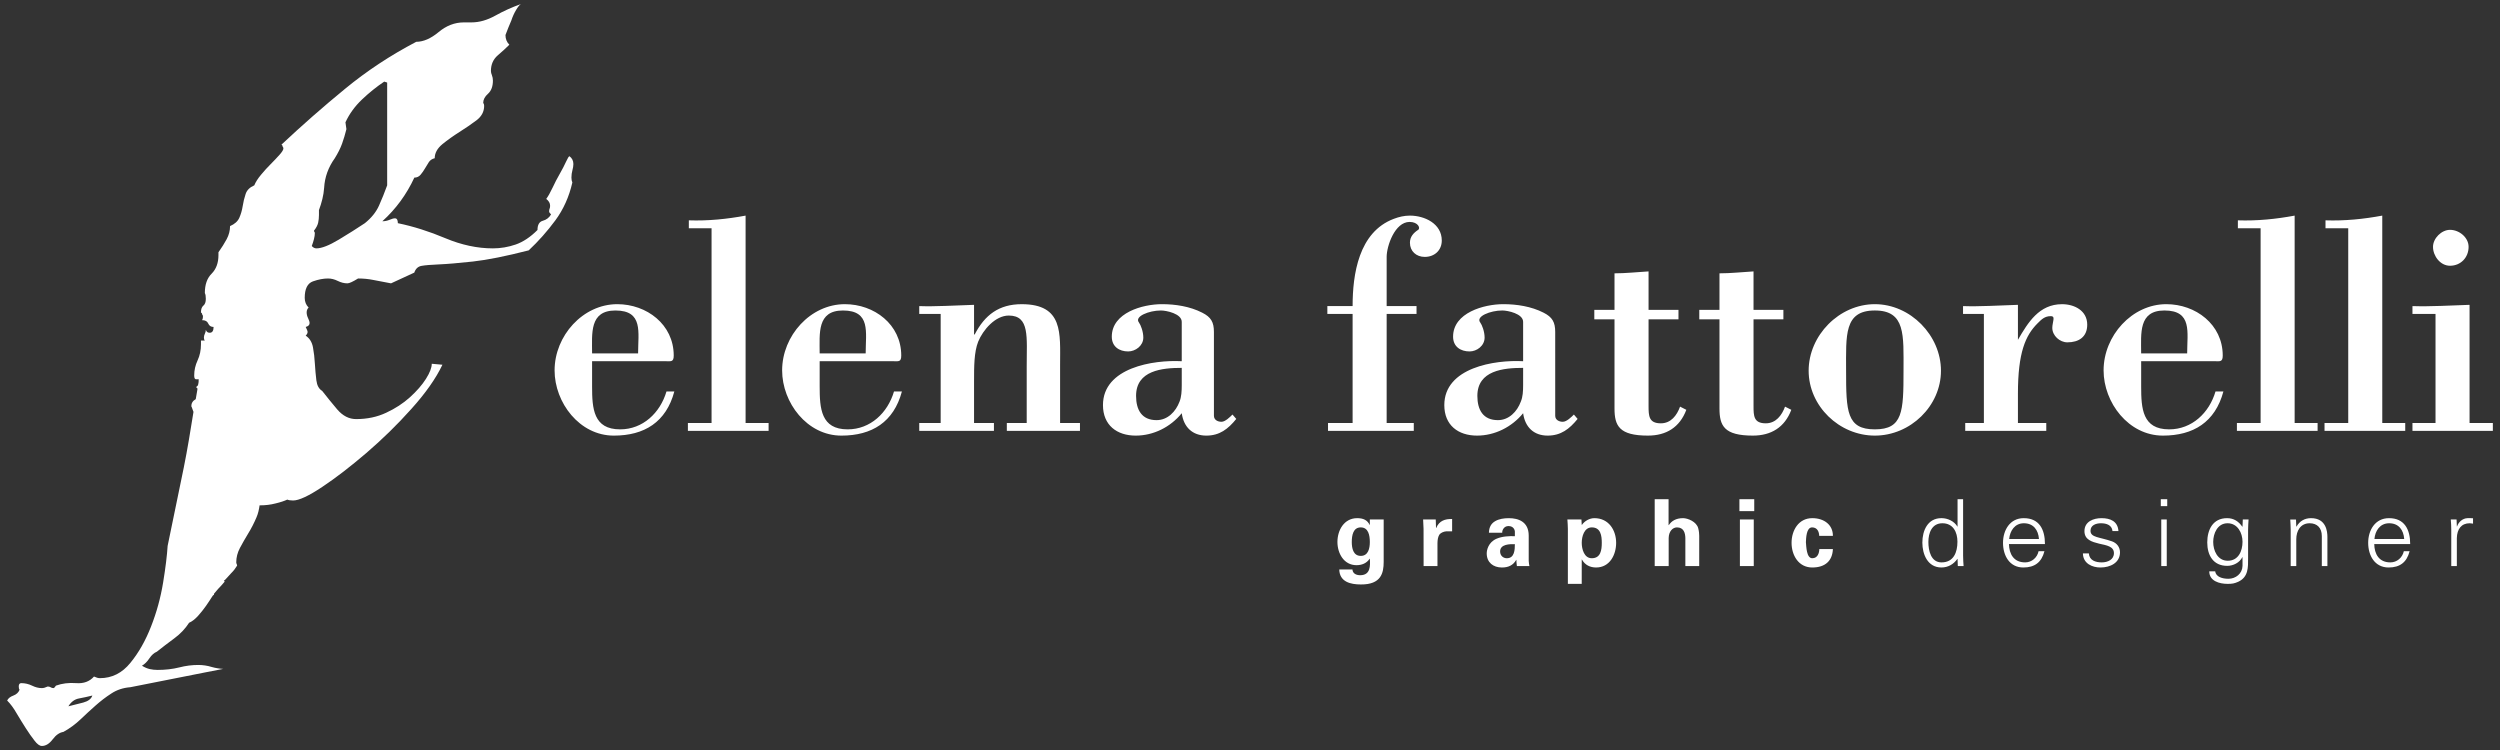 <?xml version="1.0" encoding="utf-8"?>
<!-- Generator: Adobe Illustrator 16.2.1, SVG Export Plug-In . SVG Version: 6.00 Build 0)  -->
<!DOCTYPE svg PUBLIC "-//W3C//DTD SVG 1.1//EN" "http://www.w3.org/Graphics/SVG/1.1/DTD/svg11.dtd">
<svg version="1.1" id="Livello_1" xmlns="http://www.w3.org/2000/svg" xmlns:xlink="http://www.w3.org/1999/xlink" x="0px" y="0px"
	 width="350px" height="105px" viewBox="0 0 350 105" enable-background="new 0 0 350 105" xml:space="preserve">
<rect x="0" y="0" width="350" height="105" fill="#333333" stroke="none"/>
<g>
	<path fill="#FFFFFF" d="M345.603,34.559c0-1.33-1.322-2.382-2.6-2.382c-1.197,0-2.382,1.191-2.382,2.382
		c0,1.277,1.014,2.645,2.382,2.645C344.495,37.204,345.603,36.059,345.603,34.559 M349,60.325v-1.106h-3.261V42.677
		c-2.69,0.084-5.392,0.261-7.994,0.177v1.098h3.229v15.267h-3.229v1.106H349z M336.732,60.325v-1.106h-3.214V30.186
		c-2.612,0.485-5.256,0.754-7.947,0.661v1.107h3.182v27.265h-3.319v1.106H336.732z M324.464,60.325v-1.106h-3.214V30.186
		c-2.612,0.485-5.258,0.754-7.948,0.661v1.107h3.183v27.265h-3.318v1.106H324.464z M310.081,50.57c0.703,0,1.102,0.138,1.102-0.79
		c0-4.367-3.797-7.196-7.898-7.196c-4.8,0-8.782,4.413-8.782,9.27c0,4.505,3.49,9.131,8.302,9.131c4.274,0,7.318-1.889,8.472-6.179
		h-1.106c-0.877,2.997-3.307,5.304-6.488,5.304c-3.751,0-3.92-2.92-3.92-6.011V50.57H310.081z M299.76,49.472
		c0-2.783-0.401-6.004,3.26-6.004c3.934,0,3.182,3.044,3.182,6.004H299.76z M282.51,42.677c-2.689,0.084-5.379,0.261-7.685,0.177
		v1.098h2.919v15.267h-2.612v1.106h11.346v-1.106h-3.968v-4.104c0-5.773,1.057-8.155,2.738-9.838
		c0.568-0.57,1.015-1.016,1.845-1.016c0.492,0,0.446,0.269,0.308,0.976c-0.048,0.218-0.08,0.484-0.08,0.661
		c0,1.1,1.049,2.029,2.109,2.029c1.599,0,2.782-0.752,2.782-2.472c0-1.986-1.813-2.87-3.522-2.87c-3.227,0-4.766,2.56-6.18,4.989
		V42.677z M266.493,51.9c0,5.734-0.092,8.21-4.013,8.21c-3.936,0-4.027-2.476-4.027-8.21c0-4.988-0.308-8.432,4.027-8.432
		C266.8,43.468,266.493,46.912,266.493,51.9 M253.21,51.9c0,4.935,4.274,9.085,9.27,9.085c4.981,0,9.255-4.15,9.255-9.085
		c0-4.941-4.273-9.316-9.255-9.316C257.485,42.584,253.21,46.959,253.21,51.9 M240.727,43.384h-2.828v1.322h2.828V57.19
		c0,2.428,0.661,3.795,4.675,3.795c2.551,0,4.458-1.152,5.38-3.611l-0.877-0.446c-0.445,1.229-1.291,2.337-2.691,2.337
		c-1.688,0-1.72-1.015-1.72-2.43V44.706h4.181v-1.322h-4.181v-5.388c-1.599,0.093-3.183,0.27-4.767,0.27V43.384z M226.031,43.384
		h-2.828v1.322h2.828V57.19c0,2.428,0.662,3.795,4.674,3.795c2.566,0,4.458-1.152,5.381-3.611l-0.877-0.446
		c-0.445,1.229-1.275,2.337-2.69,2.337c-1.675,0-1.721-1.015-1.721-2.43V44.706h4.189v-1.322h-4.189v-5.388
		c-1.594,0.093-3.184,0.27-4.767,0.27V43.384z M213.237,50.57c-3.979-0.215-11.034,0.885-11.034,6.144
		c0,2.812,1.937,4.271,4.581,4.271c2.475,0,4.858-1.184,6.453-3.135c0.266,1.951,1.494,3.135,3.432,3.135
		c1.859,0,3.044-0.921,4.197-2.336l-0.523-0.614c-0.354,0.354-1.015,1.015-1.552,1.015c-0.522,0-1.062-0.262-1.062-0.846V46.472
		c0-1.367-0.4-2.073-1.629-2.697c-1.723-0.879-3.751-1.191-5.642-1.191c-2.691,0-7.026,1.191-7.026,4.551
		c0,1.406,1.061,2.067,2.306,2.067c1.016,0,2.107-0.792,2.107-1.938c0-0.838-0.354-1.768-0.616-2.121
		c-0.661-0.837,1.416-1.676,3.091-1.676c0.753,0,2.917,0.445,2.917,1.592V50.57z M213.237,53.931c0,0.83-0.043,1.63-0.32,2.29
		c-0.521,1.414-1.675,2.598-3.212,2.598c-2.076,0-2.875-1.444-2.875-3.397c0-3.566,3.675-3.92,6.407-3.92V53.931z M194.131,35.966
		c0-1.499,1.138-4.896,3.214-4.896c1.198,0,1.552,0.884,1.198,1.107c-0.66,0.439-1.152,0.969-1.152,1.807
		c0,1.191,0.891,1.983,2.075,1.983c1.368,0,2.384-0.922,2.384-2.291c0-2.382-2.431-3.49-4.459-3.49c-0.8,0-1.538,0.177-2.245,0.446
		c-4.95,1.852-5.78,7.81-5.78,12.222h-3.536v1.098h3.536v15.267h-3.443v1.106h12.007v-1.106h-3.798V43.952h4.182v-1.098h-4.182
		V35.966z"/>
	<path fill="#FFFFFF" d="M165.445,50.571c-3.966-0.216-11.03,0.884-11.03,6.142c0,2.812,1.944,4.273,4.588,4.273
		c2.476,0,4.859-1.185,6.442-3.136c0.269,1.951,1.5,3.136,3.443,3.136c1.854,0,3.044-0.922,4.19-2.336l-0.531-0.615
		c-0.351,0.354-1.015,1.015-1.538,1.015c-0.529,0-1.06-0.262-1.06-0.846V46.472c0-1.366-0.4-2.074-1.637-2.696
		c-1.719-0.88-3.751-1.192-5.642-1.192c-2.699,0-7.019,1.192-7.019,4.551c0,1.406,1.061,2.067,2.291,2.067
		c1.014,0,2.122-0.791,2.122-1.936c0-0.838-0.354-1.769-0.615-2.122c-0.668-0.837,1.407-1.676,3.082-1.676
		c0.753,0,2.913,0.444,2.913,1.591V50.571z M165.445,53.93c0,0.831-0.046,1.63-0.307,2.291c-0.531,1.414-1.676,2.599-3.221,2.599
		c-2.075,0-2.867-1.445-2.867-3.398c0-3.567,3.658-3.92,6.395-3.92V53.93z M136.366,42.677c-2.732,0.084-5.426,0.261-7.672,0.177
		v1.1h3v15.266h-3v1.106h10.456v-1.106h-2.783v-5.826c0-2.068,0-4.097,0.577-5.557c0.661-1.63,2.383-3.66,4.282-3.66
		c2.952,0,2.513,2.998,2.513,7.103v7.94h-2.783v1.106h10.239v-1.106h-2.782v-8.163c0-4.366,0.492-8.471-5.381-8.471
		c-3.175,0-5.161,1.506-6.572,4.235h-0.093V42.677z M125.076,50.571c0.707,0,1.099,0.138,1.099-0.792
		c0-4.366-3.79-7.195-7.894-7.195c-4.813,0-8.782,4.412-8.782,9.27c0,4.506,3.484,9.132,8.297,9.132c4.277,0,7.325-1.892,8.471-6.18
		h-1.107c-0.882,2.998-3.305,5.304-6.483,5.304c-3.748,0-3.924-2.92-3.924-6.011v-3.528H125.076z M114.752,49.472
		c0-2.782-0.399-6.003,3.26-6.003c3.928,0,3.182,3.044,3.182,6.003H114.752z M107.604,60.325v-1.106h-3.221V30.186
		c-2.605,0.484-5.253,0.754-7.947,0.661v1.107h3.183v27.265h-3.313v1.106H107.604z M93.216,50.571c0.707,0,1.106,0.138,1.106-0.792
		c0-4.366-3.797-7.195-7.902-7.195c-4.805,0-8.778,4.412-8.778,9.27c0,4.506,3.483,9.132,8.293,9.132
		c4.282,0,7.327-1.892,8.472-6.18h-1.1c-0.884,2.998-3.312,5.304-6.487,5.304c-3.751,0-3.928-2.92-3.928-6.011v-3.528H93.216z
		 M82.892,49.472c0-2.782-0.399-6.003,3.267-6.003c3.928,0,3.174,3.044,3.174,6.003H82.892z"/>
	<path fill="#FFFFFF" d="M343.958,75.333c0.027-1.254,0.634-2.077,1.794-2.077c0.149,0,0.323,0.041,0.473,0.055v-0.754
		c-0.256-0.015-0.514-0.028-0.783-0.015c-0.647,0.027-1.229,0.499-1.456,1.159h-0.027l-0.04-0.972h-0.81
		c0.027,0.444,0.081,0.972,0.068,1.47v5.047h0.781V75.333z M332.421,75.456c0.095-1.134,0.771-2.2,2.053-2.2
		c1.35,0,2.023,0.944,2.114,2.2H332.421z M337.426,76.17c0-2.038-0.795-3.628-2.966-3.628c-1.944,0-2.915,1.686-2.915,3.453
		c0,1.782,0.917,3.454,2.86,3.454c1.565,0,2.544-0.714,2.94-2.281h-0.808c-0.203,0.906-0.958,1.567-1.89,1.567
		c-1.593,0-2.228-1.176-2.253-2.565H337.426z M321.479,75.495c0-1.16,0.58-2.239,1.875-2.239c1.054,0,1.701,0.661,1.701,1.795v4.195
		h0.782v-4.074c0-0.746-0.162-2.63-2.293-2.63c-0.852,0-1.581,0.378-2.037,1.188l-0.028-0.028l-0.04-0.972h-0.802
		c0.02,0.444,0.06,0.972,0.06,1.47v5.047h0.782V75.495z M313.952,73.701l-0.027,0.045c-0.513-0.745-1.187-1.204-2.133-1.204
		c-1.998,0-2.777,1.63-2.777,3.399c0,1.795,0.833,3.279,2.793,3.279c0.849,0,1.738-0.445,2.117-1.215h0.027v1.215
		c-0.027,1.093-0.959,1.809-1.971,1.809c-0.838,0-1.755-0.257-1.85-1.039h-0.835c0,1.348,1.402,1.752,2.575,1.752
		c0.613,0,0.959-0.054,1.486-0.296c1.442-0.674,1.375-2.037,1.375-3.332v-3.915c0-0.498,0.04-1.025,0.067-1.47h-0.808
		L313.952,73.701z M313.952,75.847c0,1.283-0.567,2.658-2.065,2.658c-1.432,0-2.039-1.43-2.039-2.632
		c0-1.187,0.599-2.617,2.012-2.617C313.262,73.256,313.952,74.604,313.952,75.847 M303.412,69.884h-0.901v0.97h0.901V69.884z
		 M302.577,79.246h0.768v-6.517h-0.768V79.246z M291.823,74.363c0,1.2,1.038,1.497,2.063,1.751c1.04,0.232,2.065,0.38,2.065,1.326
		c0,0.903-0.862,1.295-1.7,1.295c-0.878,0-1.742-0.282-1.811-1.26h-0.833c0.027,1.435,1.321,1.974,2.455,1.974
		c1.377,0,2.738-0.66,2.738-2.13c0-0.702-0.432-1.282-1.105-1.526c-1.769-0.621-3.023-0.526-3.023-1.484
		c0-0.771,0.742-1.053,1.461-1.053c0.806,0,1.535,0.269,1.616,1.094h0.835c-0.098-1.376-1.132-1.808-2.374-1.808
		C293.077,72.542,291.823,73.015,291.823,74.363 M281.284,75.456c0.107-1.134,0.782-2.2,2.051-2.2c1.35,0,2.025,0.944,2.119,2.2
		H281.284z M286.293,76.17c0-2.038-0.784-3.628-2.972-3.628c-1.931,0-2.899,1.686-2.899,3.453c0,1.782,0.901,3.454,2.844,3.454
		c1.582,0,2.553-0.714,2.957-2.281h-0.822c-0.189,0.906-0.958,1.567-1.876,1.567c-1.606,0-2.241-1.176-2.269-2.565H286.293z
		 M274.093,79.246h0.808c-0.027-0.43-0.067-0.957-0.067-1.455v-7.907h-0.776v3.818l-0.017,0.027
		c-0.459-0.77-1.363-1.188-2.241-1.188c-1.93,0-2.67,1.739-2.67,3.428c0,1.632,0.74,3.479,2.67,3.479c0.904,0,1.7-0.431,2.241-1.213
		l0.017,0.053L274.093,79.246z M274.041,75.833c0,1.484-0.527,2.902-2.229,2.902c-1.483,0-1.839-1.646-1.839-2.862
		c0-1.24,0.476-2.617,1.961-2.617C273.445,73.256,274.041,74.511,274.041,75.833 M256.605,75.024
		c0.015-1.54-1.224-2.482-2.888-2.482c-1.929,0-2.898,1.726-2.898,3.454c0,1.728,0.97,3.453,2.898,3.453
		c1.795,0,2.82-0.918,2.888-2.577h-1.903c-0.004,0.542-0.229,1.281-0.984,1.281c-0.822,0-0.835-1.659-0.891-2.252
		c0.027-0.499,0.041-2.066,0.863-2.066c0.756,0,0.986,0.648,0.998,1.189H256.605z M243.518,71.555h2.076v-1.671h-2.076V71.555z
		 M243.586,79.246h1.941v-6.517h-1.941V79.246z M233.614,79.246v-3.913c0.016-0.942,0.554-1.498,1.16-1.498
		c0.959,0,1.162,0.797,1.176,1.498v3.913h1.94V75.01c0-0.23-0.026-0.634-0.135-1.039c-0.229-0.943-1.481-1.429-2.129-1.429
		c-0.988,0-1.608,0.392-2.001,0.983l-0.025-0.027v-3.614h-1.942v9.362H233.614z M221.443,75.996c0-0.893,0.351-2.161,1.404-2.161
		c1.255,0,1.403,1.162,1.403,2.161c0,0.998-0.148,2.157-1.403,2.157C221.793,78.153,221.443,76.886,221.443,75.996 M221.402,72.729
		h-1.968c0.027,0.433,0.068,0.877,0.068,1.31v7.703h1.94V78.33h0.025c0.42,0.769,1.149,1.119,1.985,1.119
		c1.917,0,2.807-1.78,2.807-3.453c0-1.756-1.025-3.454-3.049-3.454c-0.675,0-1.377,0.404-1.743,0.942h-0.025L221.402,72.729z
		 M210.311,74.579c-0.026-0.297,0.203-0.932,0.877-0.932c0.689,0,0.893,0.525,0.893,0.796v0.623c-0.783-0.027-1.77,0.014-2.552,0.35
		c-1.173,0.498-1.388,1.605-1.388,2.06c0,1.272,0.916,1.974,2.129,1.974c0.894,0,1.568-0.31,1.999-1.065h0.026
		c0,0.27,0.027,0.566,0.068,0.862h1.753c-0.027-0.188-0.082-0.392-0.096-0.715v-3.547c0-1.957-1.464-2.442-2.778-2.442
		c-0.702,0-1.392,0.108-1.915,0.419c-0.516,0.295-0.862,0.794-0.877,1.618H210.311z M212.081,76.183c0,0.771-0.04,1.971-1.121,1.971
		c-0.539,0-0.944-0.389-0.944-0.944C210.015,76.155,211.406,76.17,212.081,76.183 M199.237,72.729
		c0.026,0.486,0.06,1.025,0.06,1.312l0.007,5.205h1.941v-3.224c0.013-0.433,0.054-0.797,0.257-1.161
		c0.188-0.271,0.619-0.444,0.943-0.471h0.852v-1.728c-0.973-0.025-1.81,0.229-2.228,1.254h-0.027l-0.037-1.188H199.237z
		 M193.715,72.729h-1.94v0.755h-0.028c-0.31-0.66-0.878-0.942-1.741-0.942c-1.821,0-2.766,1.671-2.766,3.331
		c0,1.594,0.903,3.253,2.67,3.253c0.744,0,1.433-0.271,1.837-0.904h0.028c0.065,0.957,0.12,2.309-1.35,2.309
		c-0.543,0-1.055-0.229-1.081-0.81h-1.848c0.04,1.753,1.592,2.104,3.021,2.104c2.861,0.026,3.198-1.632,3.198-3.157V72.729z
		 M189.249,75.888c0-0.959,0.199-2.053,1.256-2.053c1.066,0,1.271,1.094,1.271,2.053c0,0.852-0.204,1.937-1.271,1.937
		C189.448,77.824,189.249,76.739,189.249,75.888"/>
	<path fill="#FFFFFF" d="M53.054,28.801c-0.41,0.905-1.069,1.718-1.974,2.444c-1.081,0.726-2.304,1.491-3.663,2.311
		c-1.357,0.814-2.401,1.217-3.125,1.217c-0.239,0-0.454-0.12-0.645-0.33c0.261-0.698,0.427-1.317,0.427-1.802
		c0-0.079-0.016-0.131-0.054-0.174c-0.043-0.038-0.062-0.101-0.062-0.174c0.308-0.387,0.5-0.757,0.582-1.102
		c0.073-0.349,0.114-0.707,0.114-1.097v-0.682c0.38-1.032,0.657-2.071,0.725-3.127c0.087-1.491,0.585-2.87,1.493-4.135
		c0.45-0.726,0.788-1.402,1.018-2.037c0.229-0.636,0.432-1.316,0.608-2.035l-0.135-0.955c0.544-1.175,1.316-2.243,2.312-3.19
		c0.996-0.949,2.037-1.785,3.118-2.509l0.41,0.133V25.95C53.84,26.945,53.458,27.9,53.054,28.801 M12.929,97.374
		c-0.153,0.471-0.583,0.797-1.276,0.984c-0.697,0.188-1.389,0.364-2.078,0.525c0.381-0.628,0.881-0.996,1.503-1.103
		C11.693,97.663,12.31,97.533,12.929,97.374 M80.273,22.965c0-0.457-0.18-0.814-0.541-1.091c-0.096,0-0.254,0.256-0.479,0.751
		c-0.225,0.498-0.519,1.066-0.88,1.698c-0.364,0.63-0.704,1.287-1.018,1.964c-0.32,0.68-0.617,1.203-0.883,1.564
		c0.361,0.271,0.543,0.593,0.543,0.951c0,0.178-0.024,0.321-0.07,0.407c-0.048,0.093-0.068,0.229-0.068,0.41
		c0,0.088,0.09,0.221,0.272,0.403c-0.272,0.459-0.656,0.748-1.15,0.884c-0.498,0.133-0.751,0.568-0.751,1.293
		c-0.995,0.997-2.016,1.674-3.055,2.035c-1.042,0.357-2.107,0.54-3.188,0.54c-2.17,0-4.39-0.476-6.654-1.423
		c-2.265-0.955-4.481-1.656-6.653-2.105c0-0.453-0.136-0.681-0.41-0.681c-0.178,0-0.428,0.07-0.744,0.205
		c-0.318,0.136-0.656,0.206-1.017,0.206c1.901-1.719,3.392-3.756,4.479-6.109c0.358,0,0.656-0.14,0.88-0.411
		c0.226-0.266,0.433-0.566,0.615-0.883c0.183-0.315,0.362-0.607,0.543-0.884c0.178-0.267,0.453-0.45,0.815-0.537
		c0-0.726,0.361-1.378,1.083-1.974c0.723-0.583,1.513-1.151,2.374-1.694c0.86-0.547,1.656-1.083,2.378-1.627
		c0.723-0.544,1.087-1.224,1.087-2.038c0-0.18-0.048-0.312-0.133-0.41c0-0.45,0.22-0.885,0.678-1.288
		c0.448-0.409,0.68-1.018,0.68-1.832c0-0.274-0.048-0.519-0.136-0.748c-0.096-0.229-0.141-0.431-0.141-0.611
		c0-0.904,0.323-1.631,0.954-2.177c0.631-0.539,1.175-1.038,1.626-1.491c-0.364-0.361-0.543-0.814-0.543-1.357
		c0.274-0.726,0.543-1.404,0.821-2.038c0.179-0.544,0.403-1.039,0.677-1.49c0.27-0.45,0.496-0.727,0.68-0.814
		c-1.272,0.452-2.472,0.996-3.599,1.626c-1.139,0.631-2.244,0.948-3.332,0.948h-1.081c-1.271,0-2.447,0.458-3.529,1.359
		c-1.088,0.905-2.131,1.358-3.126,1.358c-3.622,1.898-6.945,4.092-9.975,6.588c-3.034,2.486-6,5.089-8.895,7.806l0.134,0.134
		c0,0.088,0.021,0.158,0.071,0.204c0.043,0.048,0.062,0.114,0.062,0.207c0,0.182-0.179,0.473-0.537,0.876
		c-0.364,0.411-0.774,0.837-1.224,1.294c-0.457,0.452-0.908,0.947-1.357,1.491c-0.458,0.543-0.771,1.042-0.954,1.494
		c-0.632,0.274-1.041,0.677-1.217,1.221c-0.182,0.546-0.323,1.111-0.41,1.697C33.88,29.46,33.723,30,33.501,30.5
		c-0.229,0.499-0.655,0.878-1.294,1.152c0,0.634-0.158,1.241-0.473,1.833c-0.316,0.585-0.702,1.2-1.151,1.831v0.411
		c0,1.08-0.319,1.942-0.948,2.581c-0.641,0.631-0.957,1.532-0.957,2.715c0.095,0.176,0.136,0.452,0.136,0.814
		c0,0.448-0.111,0.764-0.339,0.947c-0.224,0.182-0.34,0.497-0.34,0.955l0.14,0.133c0,0.087,0.018,0.159,0.067,0.207
		c0.046,0.042,0.07,0.111,0.07,0.196c0,0.277-0.049,0.459-0.137,0.544c0.453,0,0.744,0.16,0.877,0.473
		c0.143,0.323,0.386,0.481,0.75,0.481c0,0.539-0.182,0.813-0.543,0.813c-0.27,0-0.452-0.133-0.544-0.41
		c0,0.185-0.042,0.364-0.136,0.546c-0.087,0.183-0.132,0.362-0.132,0.544c0,0.183,0.045,0.315,0.132,0.404h-0.543v0.543
		c0,0.814-0.158,1.565-0.474,2.242c-0.318,0.68-0.473,1.382-0.473,2.108c0,0.363,0.084,0.537,0.27,0.537h0.364
		c0,0.055-0.019,0.102-0.015,0.158c0.02,0.284-0.053,0.446-0.089,0.679l-0.26,0.254c0.088,0.089,0.131,0.154,0.192,0.218
		c-0.013,0.031-0.002,0.091-0.016,0.121c-0.062,0.46-0.166,0.886-0.231,1.347c-0.005,0.003-0.006,0.006-0.011,0.009
		c-0.407,0.223-0.613,0.563-0.613,1.02c0-0.094,0.091,0.142,0.276,0.679c0.011,0.03,0.025,0.04,0.032,0.07
		c-0.422,2.62-0.842,5.246-1.364,7.821c-0.732,3.583-1.488,7.239-2.256,10.945c-0.081,1.312-0.288,3.03-0.634,5.14
		c-0.348,2.127-0.911,4.172-1.685,6.139c-0.771,1.979-1.731,3.678-2.895,5.095c-1.157,1.431-2.583,2.146-4.281,2.146
		c-0.233,0-0.5-0.082-0.814-0.227c-0.615,0.697-1.446,1.001-2.489,0.922c-1.043-0.079-1.984,0.041-2.835,0.349
		c-0.152,0.227-0.271,0.348-0.345,0.348c-0.155,0-0.289-0.042-0.41-0.121c-0.113-0.066-0.245-0.104-0.401-0.104
		c-0.312,0.146-0.582,0.226-0.815,0.226c-0.462,0-0.922-0.121-1.382-0.348c-0.47-0.226-0.971-0.349-1.511-0.349
		c-0.23,0-0.348,0.16-0.348,0.471c0,0.226,0.04,0.387,0.118,0.453c-0.152,0.386-0.445,0.652-0.867,0.815
		C1.444,97.533,1.155,97.763,1,98.07c0.463,0.467,0.91,1.062,1.33,1.801c0.429,0.718,0.851,1.414,1.277,2.073
		c0.423,0.665,0.83,1.239,1.217,1.735c0.384,0.509,0.729,0.756,1.037,0.756c0.541,0,1.042-0.308,1.51-0.922
		c0.462-0.615,0.965-0.964,1.506-1.046c0.852-0.467,1.637-1.041,2.375-1.736c0.73-0.697,1.442-1.353,2.138-1.966
		c0.696-0.616,1.431-1.185,2.201-1.677c0.775-0.512,1.658-0.8,2.662-0.879c4.247-0.841,7.74-1.537,10.482-2.075
		c1.047-0.211,1.841-0.357,2.511-0.489c-0.518-0.029-1.044-0.111-1.588-0.263c-0.656-0.203-1.291-0.287-1.905-0.287
		c-0.85,0-1.739,0.105-2.669,0.346c-0.923,0.23-1.927,0.347-3.009,0.347c-0.388,0-0.755-0.038-1.104-0.116
		c-0.348-0.081-0.708-0.23-1.097-0.471c0.39-0.227,0.738-0.574,1.044-1.041c0.306-0.455,0.653-0.763,1.042-0.923
		c0.769-0.617,1.579-1.229,2.428-1.857c0.848-0.621,1.544-1.354,2.085-2.195c0.39-0.163,0.79-0.469,1.219-0.924
		c0.419-0.467,0.808-0.955,1.156-1.449c0.348-0.512,0.615-0.902,0.809-1.219c0.192-0.314,0.295-0.381,0.295-0.232v-0.226
		c0.071-0.082,0.187-0.222,0.348-0.411c0.153-0.183,0.326-0.387,0.519-0.575c0.187-0.2,0.342-0.364,0.464-0.526
		c0.114-0.147,0.174-0.187,0.174-0.106c0-0.08-0.041-0.161-0.119-0.242c0.078,0,0.213-0.106,0.406-0.349
		c0.192-0.226,0.409-0.454,0.636-0.696c0.313-0.305,0.583-0.653,0.815-1.041c0-0.066-0.021-0.147-0.059-0.229
		c-0.041-0.079-0.059-0.146-0.059-0.228c0-0.692,0.17-1.367,0.519-2.025c0.348-0.653,0.736-1.331,1.156-2.024
		c0.429-0.695,0.818-1.452,1.163-2.269c0.223-0.521,0.346-1.077,0.428-1.666h0.08c0.718,0,1.442-0.078,2.17-0.27
		c0.722-0.173,1.263-0.361,1.627-0.534c0.18,0.078,0.454,0.127,0.811,0.127c0.82,0,2.179-0.631,4.074-1.896
		c1.902-1.263,3.961-2.855,6.18-4.751c2.217-1.909,4.323-3.954,6.313-6.182c1.989-2.208,3.441-4.276,4.342-6.179l-1.494-0.134
		c0,0.544-0.267,1.25-0.81,2.108c-0.547,0.862-1.291,1.715-2.245,2.582c-0.947,0.854-2.059,1.578-3.321,2.163
		c-1.273,0.601-2.676,0.892-4.216,0.892c-0.996,0-1.872-0.456-2.645-1.357c-0.764-0.91-1.469-1.768-2.105-2.59
		c-0.451-0.269-0.721-0.756-0.813-1.484c-0.087-0.724-0.161-1.499-0.207-2.313c-0.042-0.813-0.134-1.579-0.268-2.303
		c-0.136-0.728-0.473-1.271-1.019-1.636c0.182-0.176,0.269-0.355,0.269-0.536c0-0.092-0.087-0.32-0.269-0.68
		c0.361-0.093,0.546-0.274,0.546-0.544c0-0.18-0.074-0.411-0.207-0.677c-0.134-0.277-0.203-0.547-0.203-0.813
		c0-0.278,0.091-0.502,0.274-0.681c-0.363-0.362-0.545-0.821-0.545-1.357c0-1.271,0.385-2.034,1.153-2.312
		c0.771-0.27,1.467-0.402,2.105-0.402c0.453,0,0.901,0.11,1.361,0.339c0.448,0.221,0.898,0.341,1.357,0.341
		c0.267,0,0.762-0.229,1.491-0.68c0.726,0,1.42,0.062,2.101,0.199c0.678,0.14,1.52,0.298,2.515,0.481l3.258-1.502
		c0.178-0.536,0.519-0.859,1.019-0.946c0.498-0.093,1.311-0.155,2.443-0.205c1.133-0.047,2.715-0.182,4.749-0.402
		c2.037-0.227,4.641-0.75,7.808-1.563c1.357-1.27,2.603-2.674,3.735-4.208c1.132-1.54,1.922-3.305,2.374-5.294
		C80.046,25.364,80,25.136,80,24.866c0-0.361,0.046-0.702,0.134-1.018C80.226,23.526,80.273,23.232,80.273,22.965"/>
</g>
</svg>
